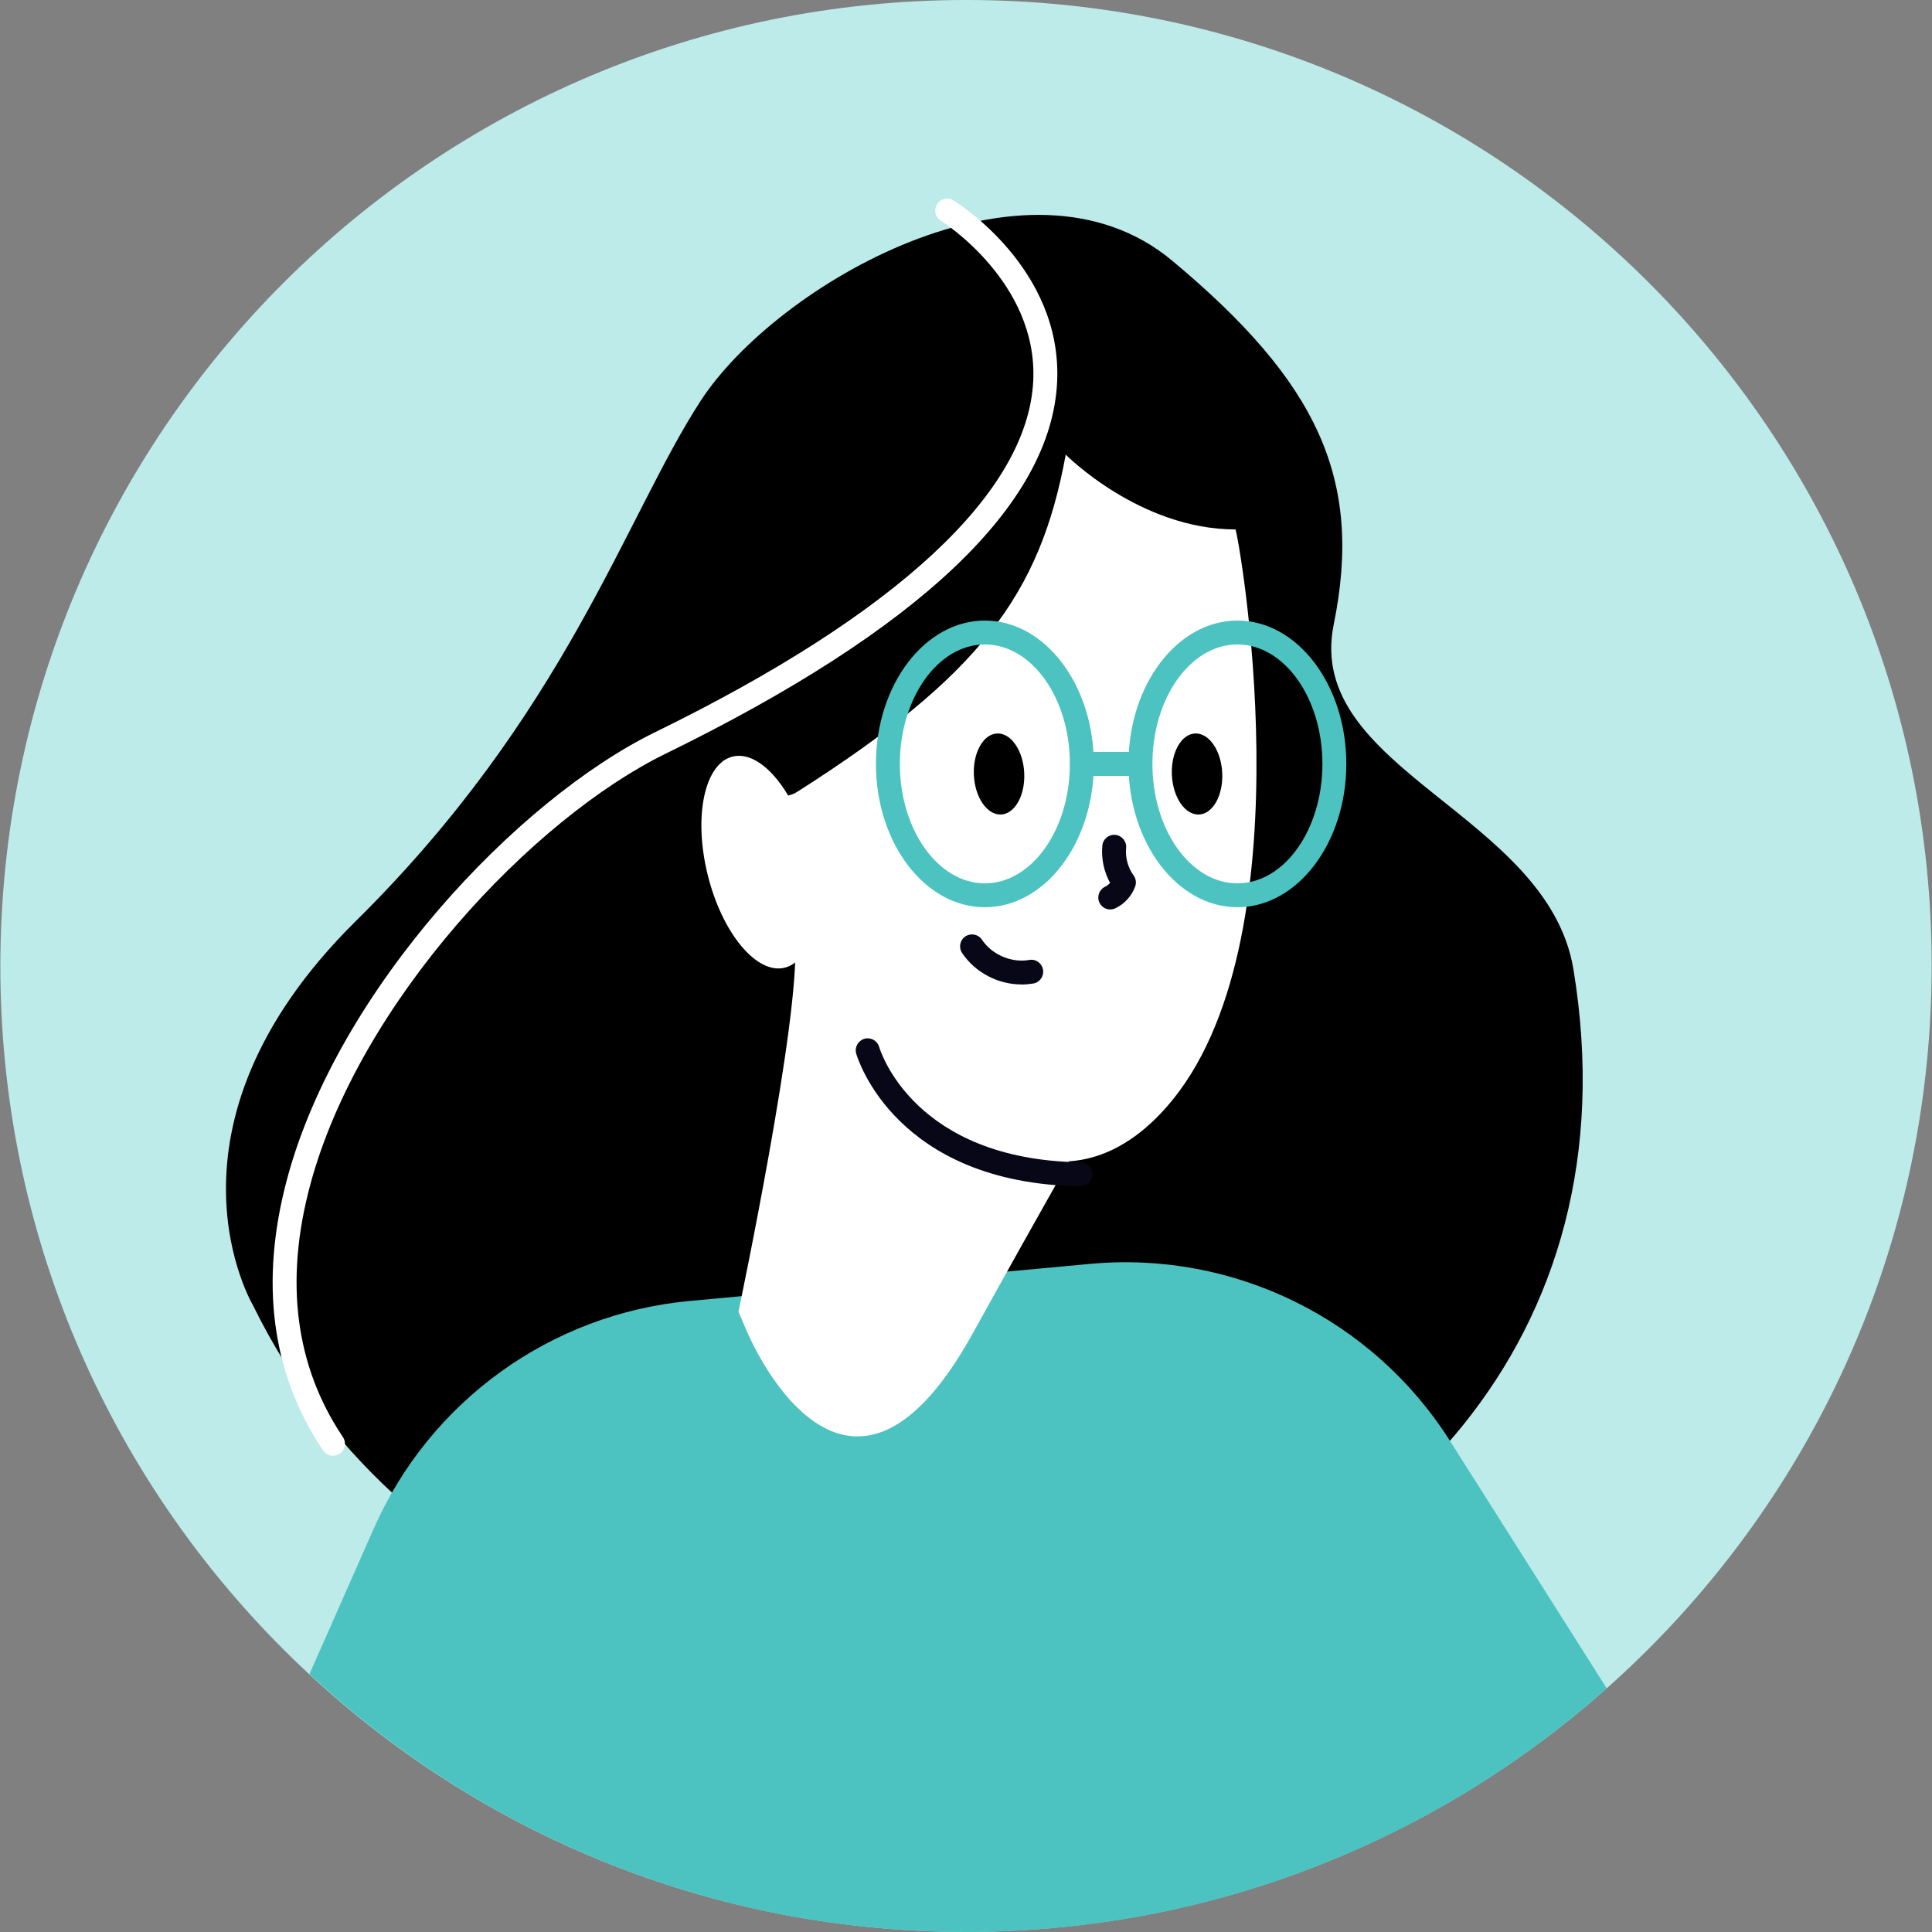 <svg width="60" height="60" viewBox="0 0 60 60" fill="none" xmlns="http://www.w3.org/2000/svg">
<rect x="0" y="0" width="60" height="60" fill="#808080" stroke="none"/>
<path d="M29.989 59.994C46.551 59.994 59.983 46.564 59.989 29.997C59.995 13.43 46.573 0 30.011 0C13.448 0 0.017 13.43 0.011 29.997C0.005 46.564 13.426 59.994 29.989 59.994Z" fill="#BDEBEA"/>
<path d="M7.875 40.571C7.875 40.571 4.53 35.046 11.054 28.601C17.579 22.155 19.42 16.046 21.761 12.446C24.104 8.847 31.884 4.327 36.401 8.094C40.918 11.86 42.341 14.874 41.42 19.393C40.501 23.913 48.067 25.261 48.865 30.107C52.671 53.239 17.578 60.242 7.873 40.571H7.875Z" fill="black"/>
<path d="M30 60C37.638 60 44.604 57.138 49.899 52.434L45.029 44.746C42.631 40.96 38.314 38.837 33.853 39.251L21.424 40.402C17.117 40.8 13.363 43.501 11.613 47.459L9.611 51.989C14.962 56.959 22.124 60 30 60Z" fill="#4CC3C0"/>
<path d="M22.933 40.737C22.933 40.737 24.857 31.613 24.69 29.269C24.523 26.925 24.523 26.591 27.618 29.688C30.713 32.785 34.394 33.957 34.394 33.957C34.394 33.957 32.387 37.474 30.211 41.407C26.202 48.66 23.185 41.324 23.185 41.324L22.934 40.737H22.933Z" fill="white"/>
<path d="M22.43 23.598C22.43 23.598 23.761 25.226 24.773 24.582C30.419 20.983 32.301 18.472 33.097 14.119C33.097 14.119 35.393 16.442 38.368 16.442C38.431 16.442 40.69 28.872 36.424 34.147C33.601 37.637 28.706 37.6 22.432 23.6L22.43 23.598Z" fill="white"/>
<path d="M30.586 28.175C28.721 28.175 27.203 26.179 27.203 23.724C27.203 21.268 28.72 19.272 30.586 19.272C32.453 19.272 33.97 21.27 33.97 23.724C33.97 26.177 32.453 28.175 30.586 28.175ZM30.586 20.014C29.13 20.014 27.946 21.678 27.946 23.724C27.946 25.768 29.132 27.433 30.586 27.433C32.041 27.433 33.226 25.768 33.226 23.724C33.226 21.678 32.041 20.014 30.586 20.014Z" fill="#4CC3C0"/>
<path d="M38.429 28.175C36.564 28.175 35.045 26.179 35.045 23.724C35.045 21.268 36.563 19.272 38.429 19.272C40.296 19.272 41.811 21.27 41.811 23.724C41.811 26.177 40.294 28.175 38.429 28.175ZM38.429 20.014C36.973 20.014 35.789 21.678 35.789 23.724C35.789 25.768 36.974 27.433 38.429 27.433C39.884 27.433 41.069 25.768 41.069 23.724C41.069 21.678 39.885 20.014 38.429 20.014Z" fill="#4CC3C0"/>
<path d="M35.041 24.096H33.913C33.707 24.096 33.541 23.929 33.541 23.724C33.541 23.518 33.707 23.351 33.913 23.351H35.041C35.246 23.351 35.413 23.518 35.413 23.724C35.413 23.929 35.246 24.096 35.041 24.096Z" fill="#4CC3C0"/>
<path d="M34.481 28.245C34.342 28.245 34.21 28.168 34.145 28.034C34.057 27.85 34.133 27.627 34.319 27.539C34.378 27.511 34.43 27.469 34.474 27.419C34.283 27.069 34.196 26.659 34.234 26.262C34.253 26.059 34.429 25.908 34.639 25.928C34.842 25.948 34.992 26.13 34.973 26.334C34.945 26.634 35.028 26.946 35.206 27.189C35.279 27.29 35.296 27.419 35.253 27.535C35.145 27.827 34.922 28.073 34.642 28.206C34.59 28.233 34.535 28.243 34.481 28.243V28.245Z" fill="#080717"/>
<path d="M31.725 30.573C30.998 30.573 30.287 30.206 29.879 29.596C29.764 29.425 29.811 29.194 29.981 29.081C30.152 28.968 30.383 29.013 30.496 29.184C30.807 29.65 31.412 29.909 31.963 29.812C32.166 29.775 32.358 29.911 32.392 30.114C32.427 30.316 32.293 30.509 32.09 30.544C31.968 30.564 31.845 30.575 31.723 30.575L31.725 30.573Z" fill="#080717"/>
<path d="M31.808 23.998C31.773 23.303 31.396 22.758 30.963 22.779C30.532 22.8 30.21 23.381 30.245 24.076C30.28 24.77 30.657 25.316 31.09 25.295C31.521 25.275 31.843 24.694 31.808 23.998Z" fill="black"/>
<path d="M37.957 23.998C37.922 23.303 37.545 22.758 37.112 22.779C36.681 22.8 36.359 23.381 36.394 24.076C36.429 24.77 36.806 25.316 37.239 25.295C37.67 25.275 37.992 24.694 37.957 23.998Z" fill="black"/>
<path d="M10.343 45.21C10.223 45.21 10.107 45.153 10.034 45.045C8.431 42.659 8.056 39.819 8.918 36.606C10.498 30.718 16.08 24.824 20.345 22.739C27.856 19.068 31.917 15.296 32.088 11.832C32.239 8.756 29.253 6.875 29.222 6.857C29.048 6.749 28.992 6.522 29.1 6.346C29.208 6.17 29.437 6.116 29.611 6.224C29.748 6.309 32.998 8.346 32.83 11.864C32.647 15.67 28.556 19.553 20.67 23.407C16.551 25.421 11.16 31.112 9.634 36.799C8.829 39.795 9.172 42.429 10.649 44.629C10.764 44.8 10.719 45.031 10.548 45.146C10.484 45.189 10.413 45.208 10.341 45.208L10.343 45.21Z" fill="white"/>
<path d="M25.146 26.384C25.592 28.196 25.243 29.838 24.369 30.053C23.494 30.269 22.424 28.975 21.977 27.165C21.53 25.353 21.879 23.711 22.754 23.496C23.628 23.28 24.699 24.574 25.146 26.384Z" fill="white"/>
<path d="M33.556 36.841H33.551C27.821 36.754 26.639 32.886 26.59 32.721C26.533 32.525 26.648 32.318 26.844 32.26C27.041 32.205 27.246 32.316 27.303 32.514C27.348 32.664 28.407 36.02 33.561 36.096C33.766 36.1 33.93 36.269 33.926 36.474C33.923 36.677 33.758 36.839 33.554 36.839L33.556 36.841Z" fill="#080717"/>
</svg>
